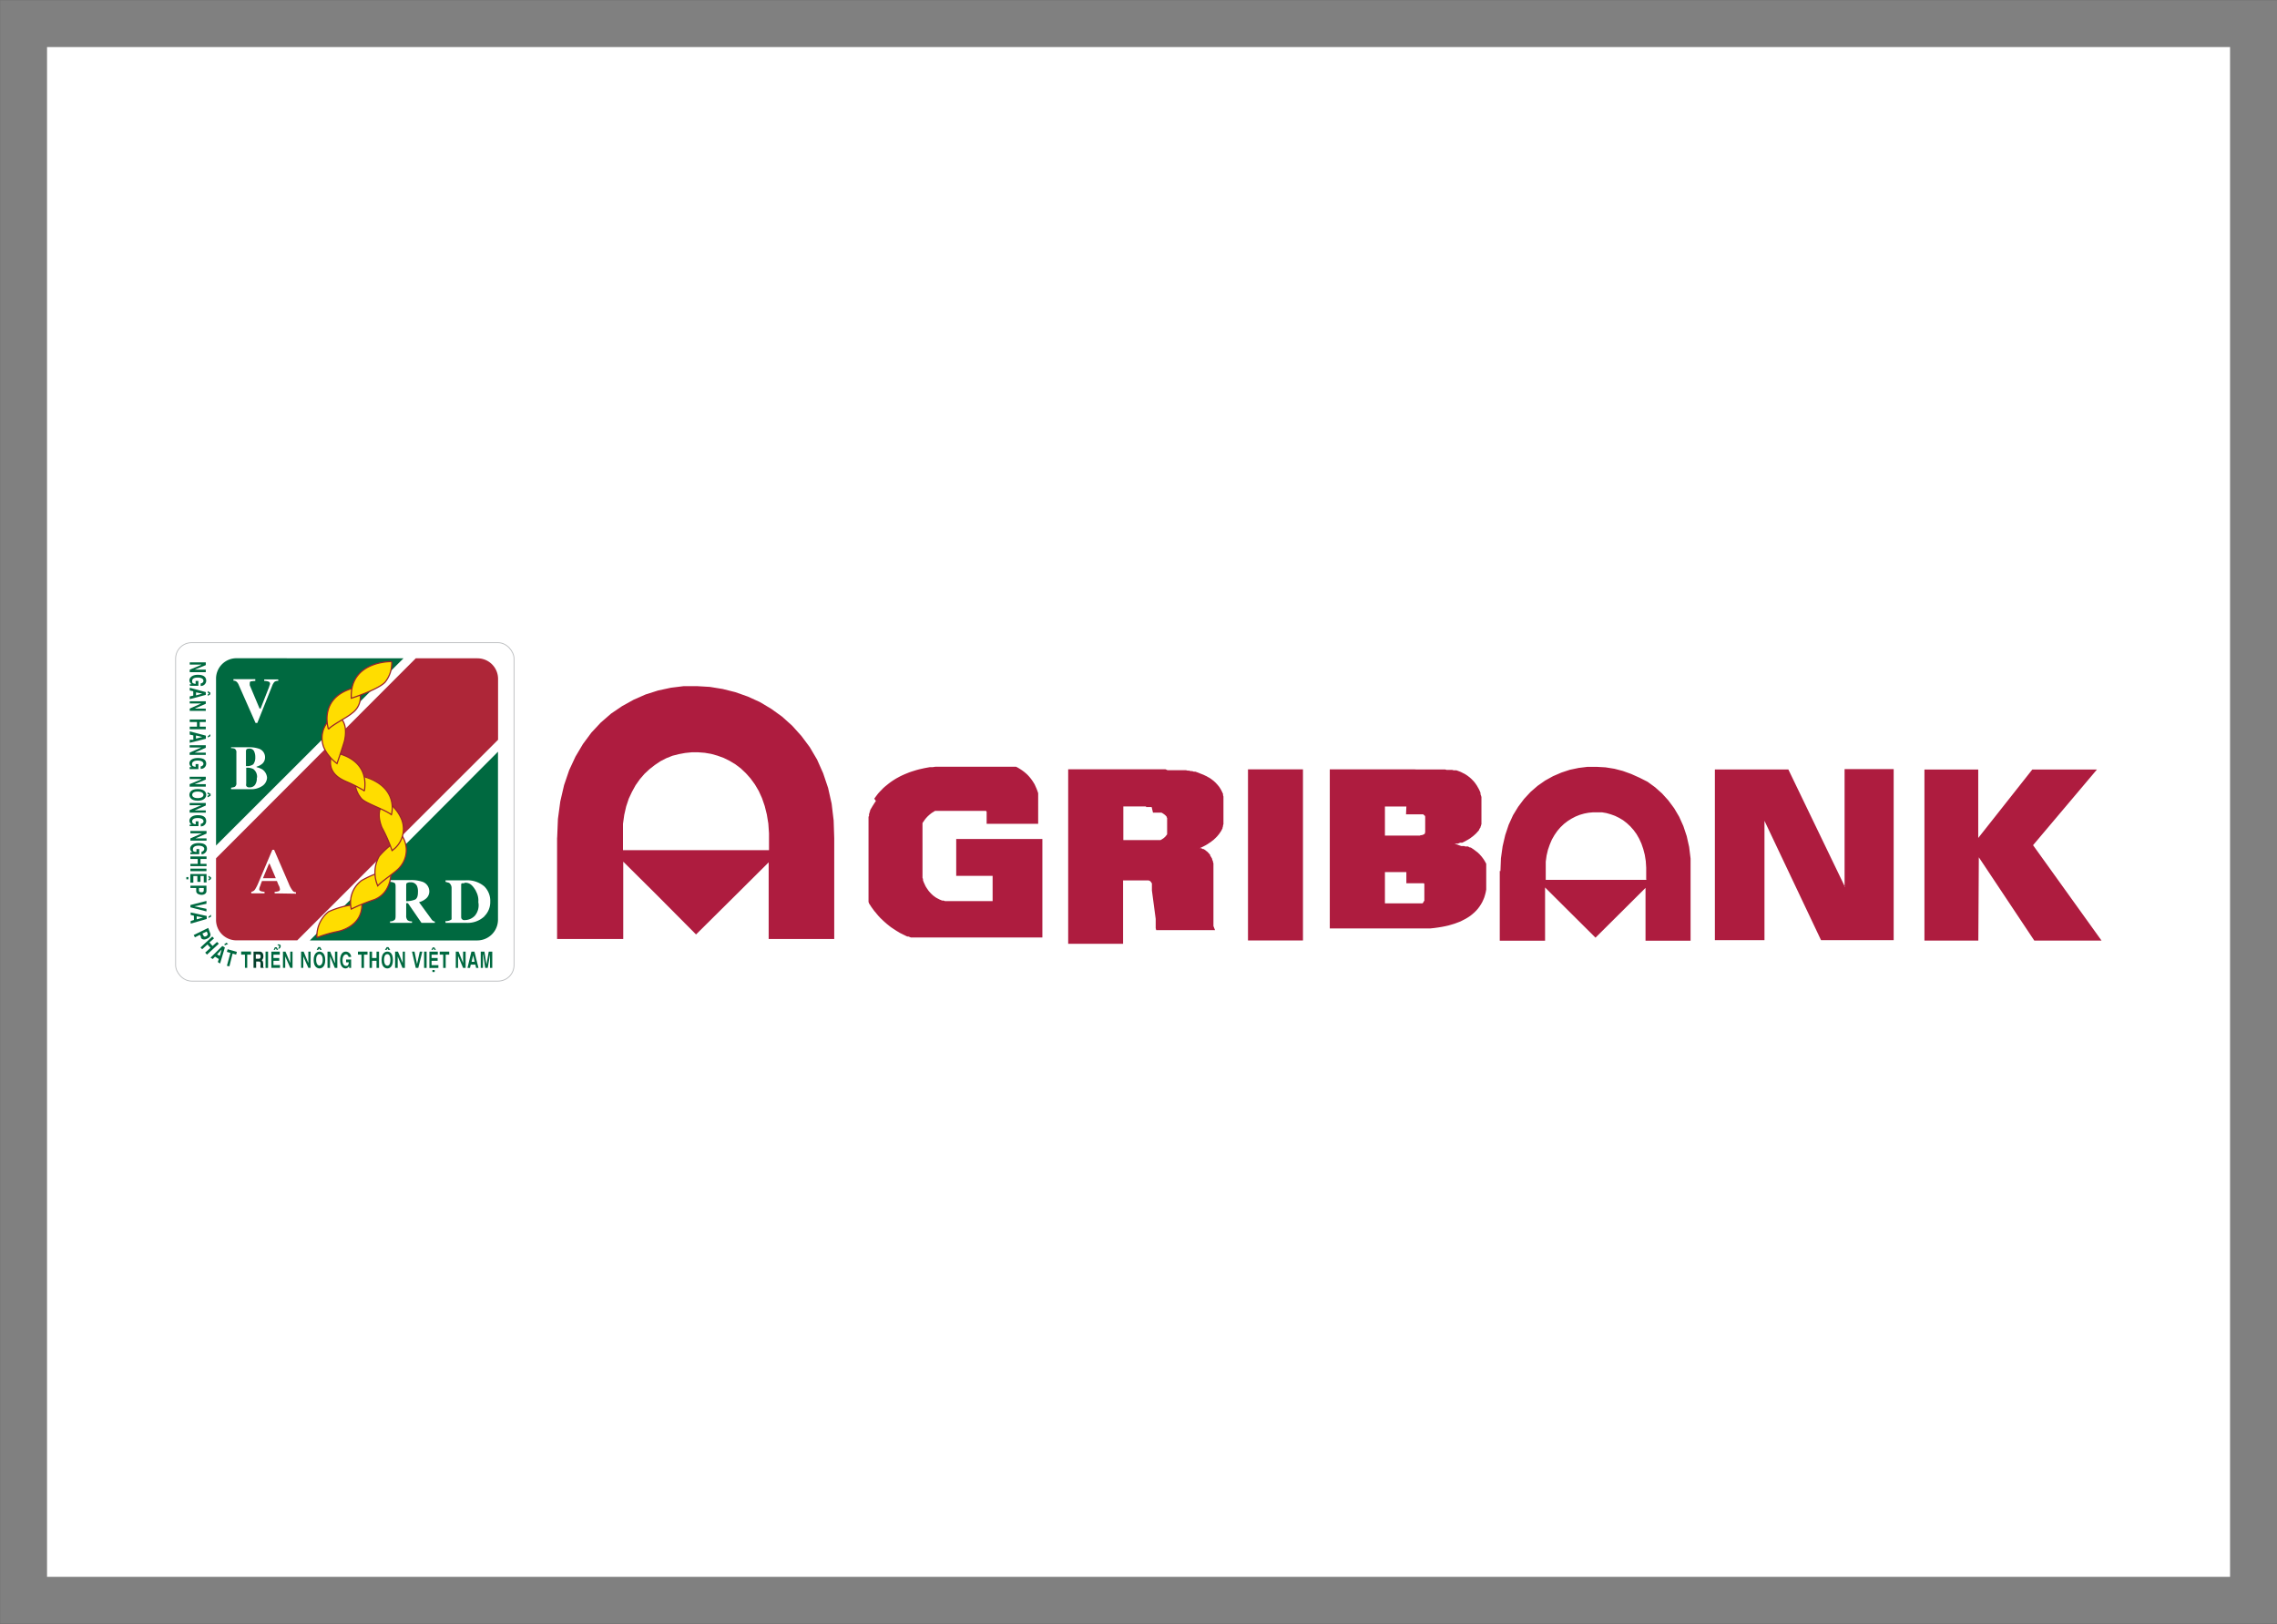 <svg xmlns="http://www.w3.org/2000/svg" viewBox="0 0 270.87 193.16"><rect x="0" y="0" width="270.87" height="193.16" fill="#333333" stroke="none"/><defs><style>.cls-1,.cls-3,.cls-8{fill:#fff;}.cls-1{stroke:gray;stroke-miterlimit:10;stroke-width:5.59px;}.cls-2{fill:#ae1c3f;}.cls-10,.cls-2,.cls-4,.cls-6,.cls-7,.cls-8,.cls-9{fill-rule:evenodd;}.cls-3{stroke:#bbbdbf;stroke-width:0.1px;}.cls-10,.cls-3{stroke-miterlimit:2.61;}.cls-4,.cls-5{fill:#006940;}.cls-6{fill:#053f2b;}.cls-7{fill:#ae2638;}.cls-9{fill:#fd0;}.cls-10{fill:none;stroke:#9a212b;stroke-width:0.14px;}</style></defs><title>agribank</title><g id="Capa_2" data-name="Capa 2"><g id="Capa_1-2" data-name="Capa 1"><rect class="cls-1" x="2.8" y="2.8" width="265.28" height="187.57"/><path class="cls-2" d="M219.43,105.49v-14h5.84v20.35h-8.64l-6.73-14.2,0,14.2h-5.9V91.53h8.74l6.75,14Zm-23.6-.86h0v-1.41l-.05-.79-.12-.75-.18-.69-.22-.64-.27-.59-.31-.54-.35-.48-.39-.44-.42-.39-.44-.34-.47-.28-.49-.24-.5-.18-.52-.15-.53-.09-.53,0h-.53l-.54.05-.52.1-.52.15-.5.2-.48.25-.46.29-.44.34-.42.4-.37.43-.34.49-.31.54-.25.59-.22.63-.16.68-.1.73v2.16h12Zm-17.34-1h0l.06-1.53.2-1.43.31-1.33.41-1.23.52-1.14.61-1,.7-.93.77-.83.84-.73.9-.63.94-.52,1-.43,1-.33,1.05-.22,1.05-.13,1.07,0,1.07.06,1.06.17,1,.26,1,.36,1,.45L196,93l.89.65.83.74.75.83.69.93.59,1,.5,1.11.4,1.2.29,1.29.17,1.38,0,1.46v8.31h-5.36l0-6.28-2.6,2.59-3.35,3.33-3.35-3.33-2.65-2.64v6.33h-5.39v-8.3ZM148.44,91.52H155v20.35h-6.54V91.52ZM117.37,98h0l0-.32v-.08l0-.08,0-.08,0-.08,0-.08,0-.07,0-.07,0-.07,0-.07,0-.07,0-.06,0-.06,0-.07,0-.06,0,0,0-.06,0-.06,0,0,0,0-.05-.05,0,0,0,0,0-.05-.06,0,0,0-.07,0,0,0-.07,0-.06,0-.07,0-.07,0-.06,0-.07,0-.06,0-.07,0-.07,0-.07,0-.08,0-.07,0-.08,0-.07,0-.08,0-.08,0-.08,0H115l-.09,0h-2.56l-.07,0h-.07l-.06,0-.06,0-.07,0-.06,0h-.06l-.07,0-.06,0-.06,0-.06,0-.06,0-.06,0-.06,0-.06,0-.06,0-.06,0-.06,0-.11.07-.11.07-.12.07-.1.07-.1.08-.1.08-.1.09-.1.09-.09.09-.09.1-.08.09-.08.1-.08.11-.08.12-.08.11-.07.11,0,.07,0,.06,0,.07,0,.06,0,.07,0,.06,0,.06,0,.06,0,.07,0,.06,0,.07,0,.06,0,.07,0,.06,0,.07,0,.06,0,.07,0,.06,0,.07,0,.07,0,.06,0,.06,0,.07,0,.07,0,.06,0,.07,0,.07v.06l0,.07,0,.07v.06l0,.08,0,.08,0,.07,0,.07v.08l0,.08V100l0,.07v.16l0,.07v3.11l0,.08v.07l0,.07,0,.08,0,.07,0,.07,0,.07V104l0,.06,0,.06,0,0,0,.06v0l0,0v.08l0,0v0l0,.16.06.15,0,.15.06.16.06.15.07.14.06.14.07.14.08.13.08.12.09.13.08.12.1.12.1.11.1.11.11.1.11.11.12.09.12.09.13.09.14.08.14.07.15.08.15.06.16.07.17,0,.17.06.18,0,.19,0,.2,0,.2,0,.2,0,4.69,0v-3h-4.33v-4.39H124v11.72l-12.08,0h-2l-.14,0-.14,0-.15,0-.14,0-.14,0-.14,0-.14,0-.14,0-.15,0-.14,0-.14,0-.15-.06-.15-.06-.14,0-.15-.07-.16-.08-.15-.07-.16-.08-.16-.08-.15-.08-.14-.09-.14-.08-.14-.09-.14-.09-.14-.09-.13-.09-.14-.09-.13-.1-.13-.1-.12-.1-.13-.1-.12-.11-.12-.1-.12-.11-.12-.11-.12-.12-.12-.11-.11-.11-.11-.12-.11-.12-.1-.12-.11-.13-.1-.13-.11-.12-.1-.13-.1-.14-.09-.12-.1-.14-.09-.14-.09-.14-.1-.14,0-.08-.05-.06,0-.07,0-.07,0-.06,0-.07,0-.08,0-.07,0-.07,0-.08,0-.07,0-.08,0-.07,0-.08,0-.07,0-.08,0-.08,0-.08,0-.08,0-.09,0-.08,0-.08,0-.09,0-.08,0-.09,0-.09,0-.08,0-.1,0-.08,0-.1,0-.09,0-.1,0-.09,0-.09,0-.09,0-.09,0-.09,0-.09,0-.09,0-.09,0-.09v-.18l0-.09v-.09l0-.09v-.09l0-.09v-3l0-.13,0-.12,0-.12,0-.12v-.13l0-.12,0-.12,0-.12,0-.12,0-.12,0-.12,0-.12,0-.12,0-.12,0-.12,0-.11,0-.12,0-.11,0-.12,0-.11,0-.12,0-.11,0-.11,0-.12,0-.11,0-.12,0-.11,0-.11.06-.11,0-.12,0-.11.06-.11,0-.11.07-.12,0-.11.07-.11.06-.11.07-.11.06-.11.07-.11.07-.11.07-.11.07-.11.08-.11.07-.1L104,95l.08-.1.08-.11.08-.11.08-.1.08-.11.09-.11.19-.21.19-.19.19-.2.2-.18.21-.17.21-.17.22-.17.23-.16.23-.15.24-.15.24-.13.26-.14.25-.12.27-.12.27-.11.27-.11.29-.1.29-.09.29-.09.3-.08.31-.07.31-.07.32-.06.33-.06.33,0,.34-.05.34,0,.35,0,.35,0,.37,0h3.65l.13,0h.25l.11,0h.12l.12,0h.12l.12,0,.11,0h.11l.12,0,.11,0,.11,0,.1,0,.11,0,.11,0,.11,0,.1,0,.11,0,.1,0,.1,0,.11,0,.1,0,.11,0,.1,0,.1,0,.1,0,.1,0,.1,0,.1,0,.1,0,.09,0,.11,0,.09,0,.1,0,.09,0,.1,0,.1,0,.09,0,.1,0,.09,0,.09,0,.1,0,.18.09.17.1.16.1.17.11.15.11.16.12.14.12.14.12.14.14.12.13.12.14.12.15.11.15.11.16.1.16.1.16.08.17.08.18.08.18.07.18.07.19.06.19,0,.2,0,.2,0,.2,0,.21,0,.22,0,.21V97l0,.23V98Zm111.55-6.46h6.41v8.14l6.43-8.14h7.69l-7.6,9L250,111.89h-8l-6.6-9.91-.06,9.91h-6.41V91.53ZM167.3,95.94h-2.55V99.4h3.38l.13,0,.12,0,.12,0,.11,0,.1,0,.11,0,.09,0,.09-.05.08,0,.08,0,.07-.05.07,0,.07-.06.06,0,.06-.07,0-.06.05-.07,0-.07,0-.08,0-.09,0-.08,0-.09,0-.1,0-.1v-.84l0-.08,0-.09,0-.08,0-.07,0-.08,0-.07-.05-.06,0-.07-.06,0-.06-.06-.06-.06-.07,0-.07,0-.08,0-.08,0-.09,0-.09,0-.1,0-.1,0-.12,0-.11,0-.12,0-.13,0h-.13l-.14,0h-.62Zm0,7.8h-2.55v3.72h3.9l.06,0h.13l0,0H169l.05,0,.05,0,.06,0,0,0,0,0,.05,0,0,0,0,0,0,0,0,0,0,0,0,0,0,0,0,0,0,0,.07-.06.05-.06,0-.06.06-.07.05-.06,0-.08,0-.07,0-.07,0-.08,0-.08,0-.08,0-.08,0-.09v-.09l0-.1v-.47l0-.06v-.06l0-.07,0-.06v-.06l0-.06,0-.07,0-.06,0-.06,0,0,0-.06,0-.06,0,0,0-.06,0,0,0,0-.05,0,0-.05-.05,0,0,0-.05,0-.05,0-.06,0-.05,0-.06,0-.07,0-.06,0-.06,0-.05,0-.06,0-.07,0,0,0-.06,0h-.06l-.06,0H167.3Zm1.13-12.21h.66l.17,0h.33l.17,0,.16,0,.17,0,.17,0,.16,0,.17,0,.16,0,.17,0,.16,0,.17,0,.17,0,.16,0,.17,0,.16,0,.17.05.17,0,.16,0,.16,0,.17,0,.17.05.16,0,.17,0,.17.06.16.06.16.06.15.07.15.08.15.07.14.08.14.09.13.09.13.1.13.1.11.1.12.11.11.12.11.11.1.12.1.13.09.13.09.13.08.14.08.14.08.14.07.15.07.15.06.16,0,.16.06.16.05.17,0,.17,0,.18,0,.17,0,.2,0,.62v.48l0,.1v.09l0,.09v.09l0,.1,0,.09,0,.09,0,.09,0,.09,0,.09,0,.09,0,.08,0,.09,0,.08,0,.09,0,.08-.05.09,0,.08-.05.08,0,.08-.05.08-.05.08-.06.08,0,.07-.06.08-.06.08-.07.07-.08.09-.08.09-.08.08-.09.08-.09.08-.09.08-.1.08-.1.07-.1.08-.1.07-.11.07-.11.07-.11.06-.11.06-.12.07-.12.06-.12.06-.12.06-.12,0-.13,0-.14.06-.13.05-.13,0-.14,0-.13,0h0l.8.29.11,0,.12,0,.12,0,.12.05.11,0,.11,0,.11,0,.11.06.11.06.1,0,.1.06.1.07.1.06.09.07.1.07.08.07.09.06.1.08.09.07.09.09.09.08.08.09.08.09.09.1.08.1.07.1.08.1.07.11.07.11.07.12.06.11.07.13,0,.06,0,.07,0,.06,0,.06,0,.07,0,0,0,.07,0,.07,0,.06,0,.06,0,.07,0,.06v.07l0,.06,0,.07v.07l0,.06v.2l0,.07v1.09l0,.34,0,.33-.06.32-.08.31-.09.3-.12.29-.13.28-.15.26-.17.26-.18.24-.2.23-.22.22-.24.21-.25.2-.27.18-.28.17-.31.16-.31.16-.34.13-.35.13-.36.11-.38.11-.4.09-.41.08-.43.07-.44.06-.46.05-.48,0-.49,0-.51,0h-10.5V91.52h10.14Zm-32.09,4.4h-2.71v4h3.06l.16,0,.16,0,.16,0,.15,0,.14,0,.13,0,.13,0,.12,0,.11,0,.11,0,.11-.06.09-.06.1-.06.08-.06.08-.07.08-.07.06-.07.06-.08.07-.08.05-.08,0-.09,0-.09,0-.1,0-.1,0-.11,0-.11,0-.11v-.69l0-.1,0-.1,0-.09,0-.08,0-.09,0-.08-.05-.07,0-.07-.06-.07-.06-.07-.07-.06-.08-.07-.07-.05-.09-.06-.09-.06-.1-.05-.1,0-.12,0-.11,0-.13,0-.13,0-.13,0-.14,0-.15,0L137,96h-.16l-.16,0h-.35Zm2.55-4.31h0l.21,0,.21,0,.21,0,.2,0,.2,0,.2,0,.2,0,.2,0,.19,0,.19,0,.19,0,.19.05.18,0,.19.06.18,0,.18.06.18,0,.17.06.17.06.17.07.17.07.16.06.17.07.16.08.16.07.15.09.15.08.15.09.14.1.13.1.13.1.12.11.12.11.11.12.11.12.1.12.1.12.09.14.08.13.08.14.07.14.07.15.07.15,0,.15.05.16,0,.16,0,.16,0,.17,0,.17,0,.18,0,.17v1.12l0,.14v.13l0,.14,0,.13,0,.13,0,.13,0,.12,0,.12,0,.13-.05.12,0,.12-.05.11,0,.11-.06.11-.05.11-.06.11-.07.11-.07.1-.07.1-.07.1-.08.09-.08.1-.08.09-.09.09-.09.09-.09.08-.09.09-.1.08-.1.07-.1.09-.11.07-.1.07-.11.07-.11.08-.11.06-.11.07-.12.06-.11.06-.12.06-.12.06-.13.06-.12.05-.12,0-.13,0-.12,0-.14,0-.13,0-.13,0-.14,0h0l.13,0,.13,0,.13,0,.12,0,.12,0,.12,0,.11,0,.11,0,.1,0,.11.05.1.06.1,0,.09.06.09.06.09.07.08.07.09.06.07.08.07.07.07.08.07.08.06.08,0,.09.06.08.06.09.05.1.06.09,0,.1.05.1.05.11,0,.1.05.12,0,.11,0,.12,0,.12,0,.13,0,.12,0,.13,0,.13,0,.14,0,.14,0,.14,0,.15,0,.15,0,.15,0,.16,0,.16,0,.16,0,.17,0,.16,0,.18,0,.18,0,.18,0,.17,0,.18,0,.16,0,.17,0,.17,0,.16,0,.16,0,.16,0,.16,0,.15,0,.15,0,.15,0,.15,0,.15,0,.14,0,.14,0,.15,0,.14,0,.13,0,.13,0,.14,0,.12,0,.13,0,.13,0,.12,0,.12,0,.12,0,.11,0,.11,0,.12,0,.1.19.48h-7l-.06-.24,0,0v-.2l0,0v-.12l0-.06V111l0-.07v-.06l0-.08v-.07l0-.07,0-.08v-.07l0-.08v-.09l0-.08v-.08l0-.09V110l0-.1,0-.09v-.09l0-.1v-.1l0-.1,0-.11-.45-3.39v-.16l0-.13,0-.13,0-.12,0-.1,0-.1,0-.09-.06-.09-.05-.07-.06-.08-.06-.06-.07,0-.07-.06-.08,0-.09,0-.08,0h-.05l-.06,0h-.06l-.07,0H137l-.08,0h-3.32v7.54h-6.53V91.51h10.71l.22,0h.22l.22,0h.21Z"/><path class="cls-2" d="M66.28,99.64l.09-2.22.28-2.08.45-1.94.61-1.79L68.46,90l.89-1.5,1-1.35,1.12-1.2,1.22-1.06L74,84l1.37-.76,1.43-.63,1.48-.47,1.53-.33,1.53-.19,1.56,0,1.54.09,1.54.25,1.51.38,1.47.52,1.43.65,1.36.81,1.29.93,1.19,1.07,1.1,1.22,1,1.34.87,1.48.72,1.62.59,1.75.42,1.87.24,2,.07,2.12V111.7H91.44l0-9.12-3.78,3.76-4.86,4.82L78,106.33l-3.86-3.83v9.2H66.27V99.64Zm25.2,1.49h0v-2l-.08-1.16-.18-1.09-.25-1-.32-.93-.39-.86-.46-.78-.51-.7-.56-.63-.6-.57-.65-.49-.68-.41-.71-.35-.74-.27-.75-.21-.76-.13-.78-.06h-.77l-.78.08-.76.14L80,89.9l-.73.29-.7.36L77.9,91l-.64.5-.6.56-.55.64-.5.71-.43.78L74.8,95l-.31.93-.23,1L74.11,98v3.13H91.48Z"/><rect class="cls-3" x="20.89" y="76.45" width="40.26" height="40.26" rx="1.9"/><polygon class="cls-4" points="22.57 79.66 23.94 79.09 23.94 79.06 22.57 79.06 22.57 78.79 24.48 78.79 24.48 79.12 23.16 79.66 24.48 79.66 24.48 79.96 22.57 79.96 22.57 79.66"/><path class="cls-4" d="M22.57,81.39l.23,0a.58.58,0,0,1-.27-.46c0-.33.34-.66,1-.66s1,.24,1,.72a.63.63,0,0,1-.66.61v-.3c.09,0,.33-.09.33-.31s-.21-.39-.69-.39-.65.18-.65.39,0,.31.41.36V81h.33v.58h-1Z"/><path class="cls-4" d="M22.57,82.84l.42-.09v-.52l-.42-.09v-.33l1.91.52v.33l-1.91.51v-.33Zm2.15-.24h0l.15-.09-.15-.12v-.18l.3.18v.21l-.3.18V82.6Zm-.66-.09h0v0l-.74-.15v.36Z"/><polygon class="cls-4" points="22.57 84.29 23.94 83.68 22.57 83.68 22.57 83.42 24.48 83.42 24.48 83.72 23.16 84.29 24.48 84.3 24.48 84.56 22.57 84.56 22.57 84.29"/><polygon class="cls-4" points="22.57 86.44 23.43 86.44 23.43 85.89 22.57 85.89 22.57 85.59 24.48 85.59 24.48 85.89 23.76 85.89 23.76 86.44 24.48 86.44 24.48 86.75 22.57 86.75 22.57 86.44"/><path class="cls-4" d="M22.56,88,23,88v-.52l-.43-.09V87l1.92.51v.37l-1.92.48V88Zm2.16-.42h0l.3-.24v.24l-.3.15v-.15Zm-.66.09h0l-.75-.18v.37Z"/><polygon class="cls-4" points="22.56 89.53 23.94 88.92 22.56 88.92 22.56 88.65 24.48 88.65 24.48 88.95 23.16 89.53 24.48 89.53 24.48 89.8 22.56 89.8 22.56 89.53"/><path class="cls-4" d="M22.56,91.25l.24,0a.56.56,0,0,1-.27-.45c0-.33.33-.63,1-.63s1,.21,1,.69a.62.62,0,0,1-.66.6v-.29c.09,0,.33-.1.33-.31s-.21-.39-.69-.39-.66.21-.66.39,0,.3.42.36v-.33h.33v.6H22.56Z"/><polygon class="cls-4" points="22.56 93.28 23.94 92.71 23.94 92.67 22.56 92.67 22.56 92.4 24.48 92.4 24.48 92.73 23.16 93.28 24.48 93.28 24.48 93.58 22.56 93.58 22.56 93.28"/><path class="cls-4" d="M22.53,94.55c0-.18.09-.69,1-.69s1,.51,1,.69-.11.7-1,.7-1-.52-1-.7Zm2.16.12h0l.21-.12-.21-.12v-.18l.36.18v.24l-.36.18v-.18Zm-.48-.12h0c0-.15-.15-.39-.69-.39s-.66.24-.66.39.12.39.66.39S24.21,94.7,24.21,94.55Z"/><polygon class="cls-4" points="22.56 96.36 23.94 95.79 22.56 95.79 22.56 95.52 24.48 95.52 24.48 95.82 23.16 96.4 24.48 96.4 24.48 96.67 22.56 96.67 22.56 96.36"/><path class="cls-4" d="M22.56,98.09l.24,0a.56.56,0,0,1-.27-.45c0-.34.33-.67,1-.67s1,.24,1,.73a.62.62,0,0,1-.65.6V98c.09,0,.33-.09.33-.3s-.21-.39-.69-.39-.66.18-.66.39c0,.06,0,.3.42.36V97.7h.33v.57H22.56Z"/><polygon class="cls-4" points="22.65 99.73 24.03 99.13 22.65 99.13 22.65 98.85 24.57 98.85 24.57 99.16 23.25 99.73 24.57 99.73 24.57 100 22.65 100 22.65 99.73"/><path class="cls-4" d="M22.65,101.39l.24,0a.54.54,0,0,1-.27-.43c0-.36.33-.67,1-.67s1,.22,1,.7a.68.68,0,0,1-.65.64v-.31a.38.38,0,0,0,.33-.33c0-.21-.21-.39-.69-.39s-.66.21-.66.42,0,.28.42.33V101h.33v.61H22.65Z"/><polygon class="cls-4" points="22.65 102.76 23.52 102.76 23.52 102.18 22.65 102.18 22.65 101.88 24.57 101.88 24.57 102.18 23.85 102.18 23.85 102.76 24.57 102.76 24.57 103.03 22.65 103.03 22.65 102.76"/><rect class="cls-5" x="22.65" y="103.33" width="1.91" height="0.3"/><path class="cls-4" d="M24.8,104.57l.15-.12-.15-.09v-.18l.3.18v.21l-.3.18v-.18Zm-2.15-.6h1.92v1h-.33v-.76h-.39v.69h-.37v-.69H23V105h-.36v-1Zm-.48.36h.24v.27h-.24Z"/><path class="cls-4" d="M23.34,106v-.37h-.69v-.27h1.91V106c0,.27-.24.45-.59.45-.18,0-.63-.09-.63-.45Zm.9-.13h0v-.24h-.57v.3c0,.21.24.21.3.21C24.18,106.15,24.24,106.05,24.24,105.87Z"/><polygon class="cls-4" points="22.65 107.93 22.65 107.66 24.56 107.17 24.56 107.51 23.13 107.81 24.56 108.11 24.56 108.42 22.65 107.93"/><path class="cls-4" d="M22.68,109.56l.39-.12,0-.51-.39-.09v-.3l1.91.42,0,.36-1.91.55v-.31Zm2.12-.51h0l.3-.24v.24l-.3.15v-.15Zm-.66.09h0L23.4,109v.36Z"/><path class="cls-4" d="M23.93,111.5l-.15-.3-.59.3-.15-.27,1.73-.85L25,111c.12.24,0,.51-.36.66-.15.09-.57.21-.75-.12Zm.75-.48h0l-.09-.21-.51.24.12.24c.1.21.3.09.36.06S24.77,111.17,24.68,111Z"/><polygon class="cls-4" points="24.41 113.32 25.04 112.75 24.68 112.35 24.05 112.92 23.85 112.71 25.25 111.41 25.46 111.62 24.92 112.11 25.28 112.53 25.82 112.05 26.03 112.26 24.62 113.56 24.41 113.32"/><path class="cls-4" d="M25.91,114.44l.12-.36-.45-.28-.27.28-.27-.16,1.41-1.39.3.18-.57,1.91-.27-.18Zm.87-2h0l-.12-.09.27-.21.21.15-.36.15Zm-.42.52h0l-.54.57.33.18Z"/><polygon class="cls-4" points="27.67 113.44 27.29 114.95 26.99 114.89 27.41 113.35 26.99 113.23 27.08 112.92 28.18 113.23 28.09 113.56 27.67 113.44"/><polygon class="cls-4" points="29.41 113.56 29.41 115.13 29.14 115.13 29.14 113.56 28.69 113.56 28.69 113.19 29.86 113.19 29.86 113.56 29.41 113.56"/><path class="cls-6" d="M31,115.13a1,1,0,0,1,0-.39c0-.24,0-.36-.23-.36h-.3v.75h-.31V113.2h.73c.39,0,.44.39.44.54a.62.62,0,0,1-.2.49c.09.06.18.12.18.48s0,.36.06.36v.06Zm-.21-1.6h-.36v.52h.33a.22.22,0,0,0,.24-.25C31,113.68,31,113.53,30.79,113.53Z"/><rect class="cls-5" x="31.59" y="113.2" width="0.3" height="1.94"/><path class="cls-4" d="M33.21,112.84h-.15a.36.36,0,0,0,.15-.28c0-.06,0-.09-.06-.09a.18.18,0,0,0-.12,0l0-.12a.45.45,0,0,1,.18,0,.17.17,0,0,1,.18.18.35.35,0,0,1-.15.31Zm-.3.15h.18l-.18-.31H32.7l-.14.31h.14l.12-.19.09.19Zm-.63,2.14h0V113.2h1v.36h-.75v.4h.69v.33h-.69v.51h.78v.33Z"/><polygon class="cls-4" points="34.53 115.13 33.93 113.77 33.93 115.13 33.66 115.13 33.66 113.2 33.96 113.2 34.53 114.56 34.53 113.2 34.8 113.2 34.8 115.13 34.53 115.13"/><polygon class="cls-4" points="36.68 115.13 36.08 113.77 36.08 115.13 35.82 115.13 35.82 113.2 36.12 113.2 36.68 114.56 36.68 113.2 36.95 113.2 36.95 115.13 36.68 115.13"/><path class="cls-4" d="M38.09,113l-.12-.18-.12.18h-.18l.18-.34h.24l.18.34ZM38,115.2h0c-.18,0-.69-.12-.69-1s.51-1,.69-1,.69.09.69,1-.51,1-.69,1Zm0-1.7h0c-.15,0-.39.12-.39.67s.24.69.39.69.39-.15.39-.69S38.12,113.5,38,113.5Z"/><polygon class="cls-4" points="39.83 115.14 39.26 113.77 39.26 115.14 38.96 115.14 38.96 113.2 39.28 113.2 39.83 114.56 39.85 114.56 39.85 113.2 40.13 113.2 40.13 115.14 39.83 115.14"/><path class="cls-4" d="M41.53,115.14l0-.25a.47.47,0,0,1-.42.31c-.36,0-.65-.33-.65-1,0-.52.2-1,.68-1a.65.65,0,0,1,.63.64h-.3c0-.07-.12-.31-.3-.31s-.42.18-.42.7.21.67.42.67.27-.07.33-.43h-.33v-.33h.6v1Z"/><polygon class="cls-4" points="43.3 113.56 43.3 115.14 43 115.14 43 113.56 42.58 113.56 42.58 113.2 43.72 113.2 43.72 113.56 43.3 113.56"/><polygon class="cls-4" points="44.79 115.14 44.79 114.29 44.26 114.29 44.25 115.14 43.96 115.14 43.96 113.2 44.26 113.2 44.26 113.96 44.79 113.96 44.79 113.2 45.09 113.2 45.09 115.14 44.79 115.14"/><path class="cls-4" d="M46.08,115.2c-.21,0-.69-.12-.69-1s.48-1,.69-1,.66.09.66,1-.48,1-.66,1Zm.09-2.21h0l-.09-.18L46,113h-.21l.21-.33h.21l.21.33Zm-.09.51h0c-.18,0-.39.13-.39.67s.21.7.39.7.36-.16.36-.7S46.23,113.5,46.08,113.5Z"/><polygon class="cls-4" points="47.88 115.14 47.31 113.78 47.31 115.14 47 115.14 47 113.2 47.34 113.2 47.91 114.56 47.91 113.2 48.17 113.2 48.17 115.14 47.88 115.14"/><polygon class="cls-4" points="49.76 115.14 49.46 115.14 49.01 113.2 49.31 113.2 49.61 114.68 49.94 113.2 50.24 113.2 49.76 115.14"/><rect class="cls-5" x="50.45" y="113.2" width="0.3" height="1.94"/><path class="cls-4" d="M51.68,113l-.09-.18-.12.18h-.15l.15-.3h.21l.17.3Zm-.6,2.15h0V113.2h1v.36h-.74v.4h.72v.33h-.72v.52h.81v.33Zm.36.24h.27v.24h-.27Z"/><polygon class="cls-4" points="53.02 113.56 53.02 115.14 52.72 115.14 52.72 113.56 52.31 113.56 52.31 113.2 53.44 113.2 53.44 113.56 53.02 113.56"/><polygon class="cls-4" points="55.09 115.14 54.52 113.78 54.49 113.78 54.49 115.14 54.22 115.14 54.22 113.2 54.55 113.2 55.09 114.56 55.09 113.2 55.39 113.2 55.39 115.14 55.09 115.14"/><path class="cls-4" d="M56.64,115.14l-.09-.39H56l-.09.39h-.3l.47-1.94h.36l.48,1.94Zm-.35-1.49h0l-.19.76h.36Z"/><polygon class="cls-4" points="58.29 115.14 58.29 113.54 58.02 115.14 57.72 115.14 57.48 113.54 57.45 113.54 57.45 115.14 57.19 115.14 57.19 113.2 57.63 113.2 57.87 114.75 58.14 113.2 58.56 113.2 58.56 115.14 58.29 115.14"/><path class="cls-4" d="M36.86,111.87H56.79a2.47,2.47,0,0,0,2.45-2.45v-20Z"/><path class="cls-7" d="M59.25,80.76a2.45,2.45,0,0,0-2.45-2.45H49.46L25.7,102.1v7.31a2.43,2.43,0,0,0,2.45,2.45h7.21L59.25,88Z"/><path class="cls-4" d="M28.16,78.3a2.43,2.43,0,0,0-2.46,2.45v19.83L48,78.31Z"/><path class="cls-8" d="M30.55,92.53a1.33,1.33,0,0,1-.21.83.76.76,0,0,1-.69.3.36.36,0,0,1-.36-.18.67.67,0,0,1,0-.27V91.33a1.55,1.55,0,0,1,.84.15,1.15,1.15,0,0,1,.45,1Zm1.22,0h0a1.32,1.32,0,0,0-.56-1,2.37,2.37,0,0,0-.69-.27v-.06a1.7,1.7,0,0,0,.69-.36,1,1,0,0,0,.32-.74,1.07,1.07,0,0,0-.8-1.06,3.44,3.44,0,0,0-1.05-.15H27.49V89a1.07,1.07,0,0,1,.42.06.46.46,0,0,1,.21.45v3.65a.46.46,0,0,1-.21.45,2.15,2.15,0,0,1-.42.09v.18h2.28a2.36,2.36,0,0,0,1.44-.39,1.26,1.26,0,0,0,.56-1Zm-1.4-2.42h0a1.3,1.3,0,0,1-.24.81,1.27,1.27,0,0,1-.87.21V89.41a.4.4,0,0,1,.09-.3.65.65,0,0,1,.3-.06.59.59,0,0,1,.57.3A1.61,1.61,0,0,1,30.37,90.07Z"/><path class="cls-8" d="M32.64,81.12a1.52,1.52,0,0,0-.27.48L30.61,86H30.4l-2-4.52a1,1,0,0,0-.24-.37.56.56,0,0,0-.39-.14v-.18h2.6V81a4.65,4.65,0,0,0-.54.06c-.09,0-.12.12-.12.24v.12l0,.09,1.17,2.78H31l1-2.54.05-.18a.75.75,0,0,0,.07-.22.26.26,0,0,0-.15-.26,1.61,1.61,0,0,0-.54-.09v-.18h1.67V81A.68.68,0,0,0,32.64,81.12Z"/><path class="cls-8" d="M57.63,109a2.92,2.92,0,0,1-2.13.78H53v-.24c.12.09.24,0,.35,0a1.06,1.06,0,0,0,.37-.18v-3.77a.75.75,0,0,0-.3-.57L53,104.9v-.18h2.39a3.14,3.14,0,0,1,2.22.72,2.42,2.42,0,0,1,.71,1.82,2.35,2.35,0,0,1-.71,1.74Zm-1-3h0c-.33-.54-.63-1-1.32-1-.18.18-.45-.09-.45.27V109c0,.15,0,.27.12.36a.34.34,0,0,0,.3.09,1.68,1.68,0,0,0,1.2-.51,1.92,1.92,0,0,0,.42-1.62A2.25,2.25,0,0,0,56.61,106Z"/><path class="cls-8" d="M50.14,109.78l-1.61-2.34h-.21v1.47a.77.77,0,0,0,.15.54.75.75,0,0,0,.54.15v.18H46.4v-.18a.74.74,0,0,0,.51-.15c.12-.06.15-.24.15-.54v-3.33c0-.29,0-.48-.15-.56a1.39,1.39,0,0,0-.5-.12v-.21h2.48a4,4,0,0,1,1.25.17,1.21,1.21,0,0,1,.93,1.15,1.11,1.11,0,0,1-.48.95,2,2,0,0,1-.74.36l1.55,2.13.15.12.18.06v.15Zm-.54-4.4h0a.78.78,0,0,0-.77-.42.66.66,0,0,0-.42.09c-.06,0-.09.12-.09.24v1.91A2.7,2.7,0,0,0,49.4,107c.24-.15.32-.45.32-.89A1.64,1.64,0,0,0,49.6,105.38Z"/><path class="cls-8" d="M32.67,106.27v-.18a1.61,1.61,0,0,0,.51-.09.23.23,0,0,0,.12-.23,2.07,2.07,0,0,0-.06-.28,2.63,2.63,0,0,0-.12-.24l-.18-.45H31.17c-.12.28-.18.48-.21.57a1.13,1.13,0,0,0-.12.42c0,.12.09.18.24.24a3.69,3.69,0,0,0,.39.06v.18H29.89v-.18a.69.69,0,0,0,.44-.27,5.36,5.36,0,0,0,.33-.62l1.74-4.11h.21l1.73,4a3.55,3.55,0,0,0,.45.83.46.46,0,0,0,.42.21v.18Zm-.6-3.53H32l-.72,1.73h1.53Z"/><path class="cls-9" d="M37.7,111.53a13.53,13.53,0,0,1,2.46-.72c.44-.1,3-.71,2.89-3.37,0-.69-1.06.19-1.06.19a10,10,0,0,0-2.9.82A3.7,3.7,0,0,0,37.7,111.53Z"/><path class="cls-10" d="M37.7,111.53a13.53,13.53,0,0,1,2.46-.72c.44-.1,3-.71,2.89-3.37,0-.69-1.06.19-1.06.19a10,10,0,0,0-2.9.82,3.7,3.7,0,0,0-1.39,3.08"/><path class="cls-9" d="M46.48,103s.48,3-1.91,4a21.72,21.72,0,0,0-2.78,1.14A3.27,3.27,0,0,1,43,104.75a12.29,12.29,0,0,1,2.49-1.07A2,2,0,0,0,46.48,103Z"/><path class="cls-10" d="M46.48,103s.48,3-1.91,4a21.72,21.72,0,0,0-2.78,1.14A3.27,3.27,0,0,1,43,104.75a12.29,12.29,0,0,1,2.49-1.07,2,2,0,0,0,1-.69"/><path class="cls-9" d="M47.72,99.27a3.09,3.09,0,0,1-.18,3.92c-.36.48-2.16,1.65-2.6,2.19a3.93,3.93,0,0,1,.18-3.54,10,10,0,0,1,1.76-1.61A4,4,0,0,0,47.72,99.27Z"/><path class="cls-10" d="M47.72,99.27a3.09,3.09,0,0,1-.18,3.92c-.36.48-2.16,1.65-2.6,2.19a3.93,3.93,0,0,1,.18-3.54,10,10,0,0,1,1.76-1.61,4,4,0,0,0,.84-1"/><path class="cls-9" d="M45.9,95.29s-1.4.81-.47,3.14a18.36,18.36,0,0,1,1.21,2.75,3.12,3.12,0,0,0,1.16-3.65A4.59,4.59,0,0,0,45.9,95.29Z"/><path class="cls-10" d="M45.9,95.29s-1.4.81-.47,3.14a18.36,18.36,0,0,1,1.21,2.75,3.12,3.12,0,0,0,1.16-3.65,4.59,4.59,0,0,0-1.9-2.24"/><path class="cls-9" d="M42.34,92.11A3.15,3.15,0,0,0,43,95c.48.56,2.63,1.22,3.56,1.91C46.55,96.87,47.69,93.16,42.34,92.11Z"/><path class="cls-10" d="M42.34,92.11A3.15,3.15,0,0,0,43,95c.48.56,2.63,1.22,3.56,1.91,0,0,1.14-3.71-4.21-4.76"/><path class="cls-9" d="M39.35,89.47s4.66.34,4,4.61a15.93,15.93,0,0,0-1.91-1c-.38-.18-2.24-.77-2.12-2.52C39.38,90.07,39.35,89.47,39.35,89.47Z"/><path class="cls-10" d="M39.35,89.47s4.66.34,4,4.61a15.93,15.93,0,0,0-1.91-1c-.38-.18-2.24-.77-2.12-2.52,0-.48,0-1.08,0-1.08"/><path class="cls-9" d="M39.43,85.42A3.06,3.06,0,0,0,38.56,89a5.06,5.06,0,0,0,1.53,1.83s.54-1.53.87-2.63c.12-.45.45-2.22-.63-2.91A.65.65,0,0,0,39.43,85.42Z"/><path class="cls-10" d="M39.43,85.42A3.06,3.06,0,0,0,38.56,89a5.06,5.06,0,0,0,1.53,1.83s.54-1.53.87-2.63c.12-.45.45-2.22-.63-2.91a.65.65,0,0,0-.9.18"/><path class="cls-9" d="M39.07,86.73s-1.34-4,3.47-5a2.33,2.33,0,0,1-.68,3.12C41.38,85.27,39.37,86.28,39.07,86.73Z"/><path class="cls-10" d="M39.07,86.73s-1.34-4,3.47-5a2.33,2.33,0,0,1-.68,3.12c-.48.45-2.49,1.46-2.79,1.91"/><path class="cls-9" d="M46.58,78.7s-5-.11-4.79,4.36c0,0,3.13-1,4-1.89A3.57,3.57,0,0,0,46.58,78.7Z"/><path class="cls-10" d="M46.58,78.7s-5-.11-4.79,4.36c0,0,3.13-1,4-1.89a3.57,3.57,0,0,0,.81-2.47"/></g></g></svg>